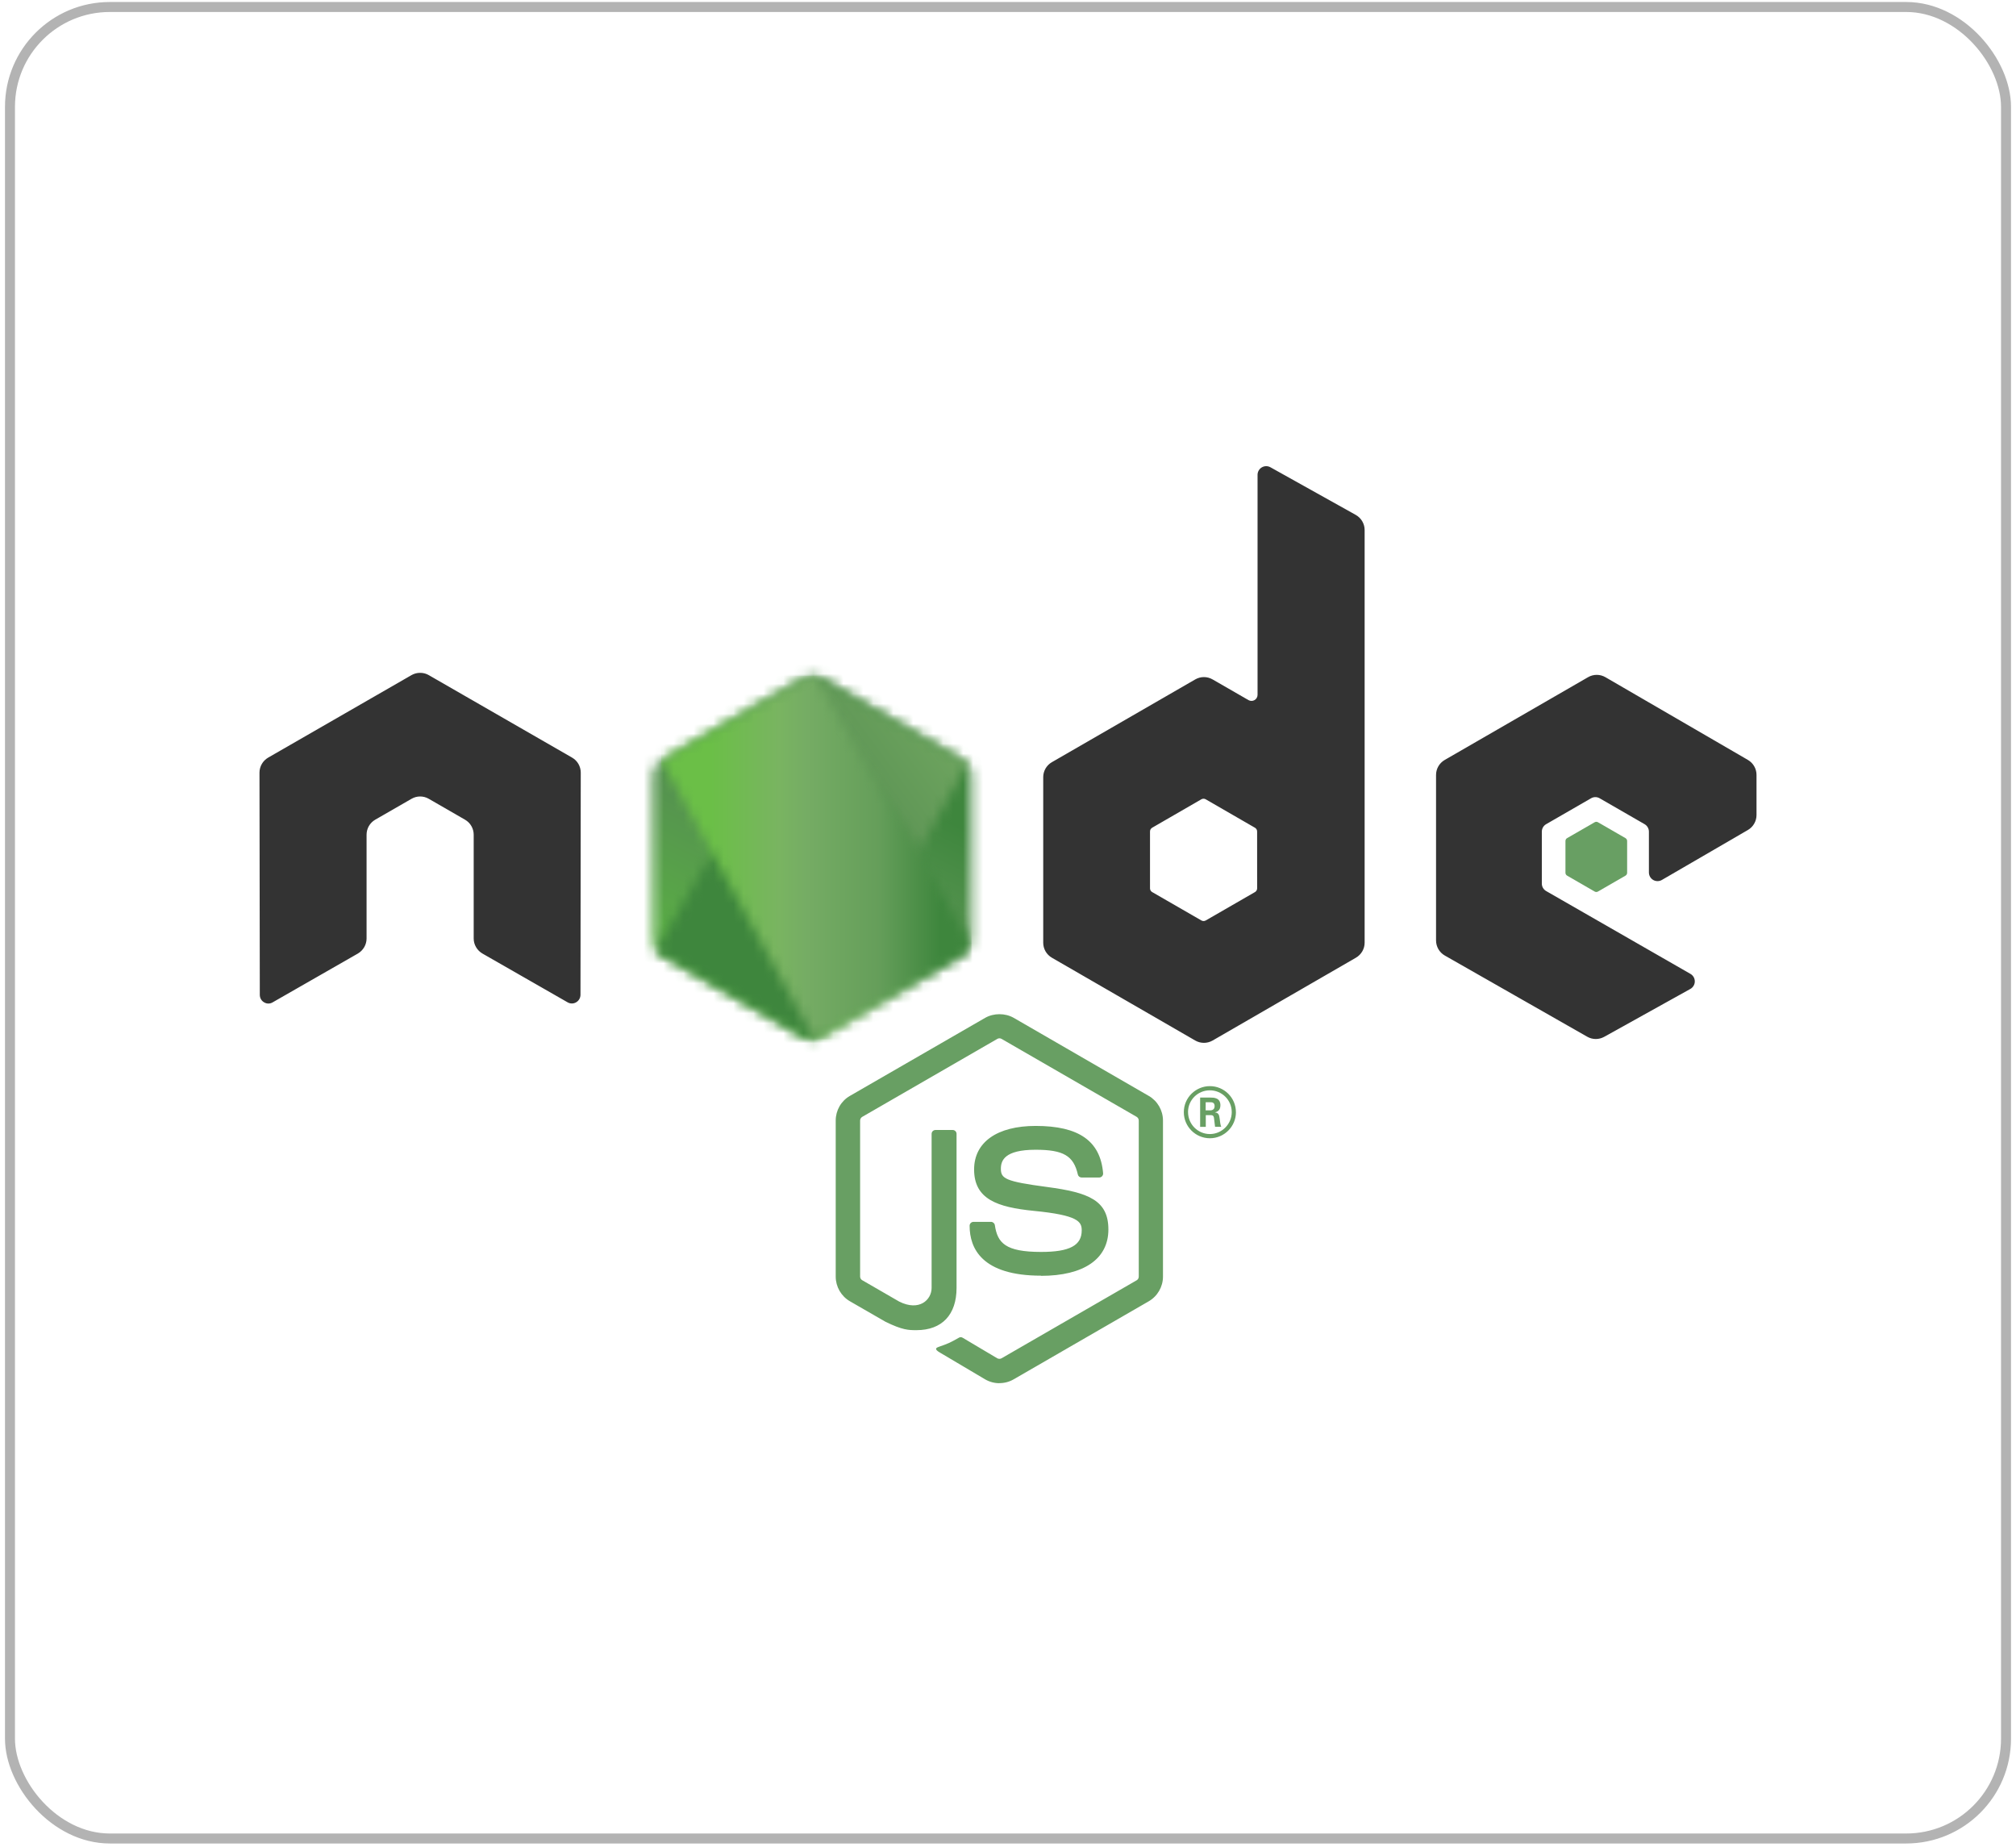 <svg xmlns="http://www.w3.org/2000/svg" width="202" height="185" viewBox="0 0 202 185" fill="none"><g clip-path="url(#clip0_574_1655)"><path d="M100.14 138.569C99.644 138.569 99.153 138.439 98.719 138.189L94.197 135.511C93.521 135.134 93.851 135 94.073 134.923C94.974 134.608 95.157 134.537 96.118 133.991C96.219 133.933 96.351 133.953 96.455 134.014L99.929 136.076C100.054 136.144 100.232 136.144 100.349 136.076L113.895 128.257C114.021 128.186 114.102 128.04 114.102 127.891V112.259C114.102 112.103 114.021 111.964 113.892 111.886L100.351 104.073C100.226 103.999 100.06 103.999 99.934 104.073L86.396 111.886C86.265 111.961 86.182 112.106 86.182 112.256V127.887C86.182 128.036 86.263 128.179 86.392 128.25L90.101 130.393C92.115 131.4 93.346 130.213 93.346 129.02V113.592C93.346 113.371 93.519 113.202 93.74 113.202H95.456C95.669 113.202 95.845 113.371 95.845 113.592V129.027C95.845 131.712 94.381 133.255 91.834 133.255C91.051 133.255 90.434 133.255 88.711 132.407L85.158 130.359C84.279 129.85 83.737 128.901 83.737 127.887V112.256C83.737 111.238 84.279 110.289 85.158 109.787L98.718 101.964C99.575 101.48 100.715 101.48 101.566 101.964L115.109 109.79C115.983 110.296 116.529 111.242 116.529 112.259V127.891C116.529 128.904 115.983 129.85 115.109 130.359L101.566 138.182C101.132 138.433 100.64 138.562 100.138 138.562" fill="#689F63"></path><path d="M104.324 127.797C98.397 127.797 97.154 125.077 97.154 122.795C97.154 122.578 97.329 122.405 97.547 122.405H99.296C99.49 122.405 99.652 122.545 99.683 122.736C99.947 124.519 100.734 125.418 104.318 125.418C107.173 125.418 108.387 124.773 108.387 123.259C108.387 122.388 108.041 121.74 103.606 121.306C99.897 120.94 97.604 120.123 97.604 117.156C97.604 114.423 99.91 112.795 103.772 112.795C108.109 112.795 110.259 114.301 110.53 117.536C110.54 117.648 110.5 117.756 110.425 117.837C110.35 117.915 110.245 117.963 110.137 117.963H108.377C108.194 117.963 108.034 117.834 107.997 117.658C107.573 115.783 106.549 115.182 103.765 115.182C100.649 115.182 100.286 116.268 100.286 117.081C100.286 118.068 100.714 118.356 104.918 118.912C109.082 119.465 111.059 120.245 111.059 123.171C111.059 126.121 108.597 127.813 104.305 127.813M120.804 111.236H121.259C121.632 111.236 121.703 110.974 121.703 110.822C121.703 110.422 121.428 110.422 121.276 110.422H120.808L120.804 111.236ZM120.252 109.954H121.259C121.604 109.954 122.283 109.954 122.283 110.727C122.283 111.266 121.937 111.378 121.73 111.446C122.133 111.473 122.161 111.737 122.215 112.11C122.242 112.344 122.286 112.748 122.367 112.884H121.747C121.73 112.748 121.635 112.002 121.635 111.961C121.594 111.795 121.537 111.714 121.33 111.714H120.818V112.887H120.252V109.954ZM119.041 111.412C119.041 112.626 120.021 113.609 121.225 113.609C122.439 113.609 123.419 112.605 123.419 111.412C123.419 110.195 122.425 109.228 121.221 109.228C120.035 109.228 119.038 110.181 119.038 111.408M123.839 111.419C123.839 112.856 122.662 114.03 121.228 114.03C119.804 114.03 118.617 112.87 118.617 111.419C118.617 109.94 119.831 108.808 121.228 108.808C122.635 108.808 123.836 109.944 123.836 111.419" fill="#689F63"></path><path fill-rule="evenodd" clip-rule="evenodd" d="M58.191 77.405C58.191 76.781 57.862 76.208 57.324 75.898L42.962 67.634C42.719 67.492 42.447 67.417 42.172 67.407H42.024C41.748 67.417 41.477 67.492 41.23 67.634L26.869 75.898C26.334 76.21 26 76.783 26 77.407L26.032 99.664C26.032 99.973 26.191 100.261 26.462 100.413C26.727 100.576 27.059 100.576 27.323 100.413L35.861 95.524C36.401 95.203 36.73 94.636 36.73 94.018V83.62C36.73 83 37.059 82.427 37.596 82.118L41.231 80.025C41.501 79.869 41.797 79.791 42.099 79.791C42.396 79.791 42.699 79.868 42.962 80.024L46.595 82.117C47.133 82.426 47.463 82.999 47.463 83.619V94.017C47.463 94.634 47.796 95.203 48.333 95.522L56.865 100.408C57.133 100.568 57.467 100.568 57.733 100.408C57.996 100.256 58.163 99.968 58.163 99.659L58.191 77.405ZM125.963 88.993C125.963 89.148 125.88 89.292 125.746 89.368L120.813 92.212C120.679 92.289 120.513 92.289 120.38 92.212L115.446 89.368C115.31 89.291 115.229 89.148 115.229 88.993V83.298C115.229 83.143 115.31 83 115.443 82.922L120.373 80.073C120.509 79.996 120.675 79.996 120.81 80.073L125.744 82.922C125.88 83 125.961 83.143 125.961 83.298L125.963 88.993ZM127.295 46.811C127.026 46.661 126.698 46.665 126.433 46.82C126.168 46.976 126.005 47.261 126.005 47.569V69.61C126.005 69.827 125.889 70.027 125.702 70.135C125.515 70.244 125.283 70.244 125.095 70.135L121.497 68.063C120.961 67.753 120.301 67.753 119.764 68.063L105.397 76.355C104.86 76.663 104.529 77.236 104.529 77.854V94.441C104.529 95.062 104.86 95.632 105.397 95.944L119.764 104.241C120.3 104.549 120.961 104.549 121.499 104.241L135.866 95.94C136.401 95.628 136.734 95.059 136.734 94.438V53.097C136.734 52.468 136.391 51.889 135.842 51.581L127.295 46.811ZM175.137 83.148C175.671 82.838 176 82.266 176 81.649V77.629C176 77.01 175.671 76.44 175.136 76.128L160.861 67.841C160.322 67.529 159.66 67.529 159.121 67.841L144.758 76.132C144.219 76.444 143.89 77.013 143.89 77.634V94.215C143.89 94.839 144.225 95.415 144.764 95.724L159.036 103.858C159.562 104.16 160.206 104.164 160.739 103.869L169.372 99.071C169.643 98.918 169.816 98.63 169.816 98.318C169.816 98.006 169.65 97.714 169.378 97.562L154.927 89.268C154.655 89.115 154.489 88.827 154.489 88.518V83.317C154.489 83.006 154.652 82.72 154.923 82.565L159.42 79.972C159.687 79.816 160.016 79.816 160.284 79.972L164.784 82.565C165.052 82.718 165.218 83.006 165.218 83.315V87.404C165.218 87.713 165.384 88.001 165.652 88.157C165.92 88.309 166.252 88.309 166.52 88.153L175.137 83.148Z" fill="#333333"></path><path fill-rule="evenodd" clip-rule="evenodd" d="M159.781 82.373C159.882 82.313 160.01 82.313 160.113 82.373L162.87 83.963C162.973 84.023 163.036 84.132 163.036 84.251V87.435C163.036 87.554 162.973 87.664 162.87 87.723L160.113 89.314C160.01 89.374 159.882 89.374 159.781 89.314L157.025 87.723C156.92 87.664 156.856 87.554 156.856 87.435V84.251C156.856 84.132 156.917 84.023 157.022 83.963L159.781 82.373Z" fill="#689F63"></path><mask id="mask0_574_1655" style="mask-type:luminance" maskUnits="userSpaceOnUse" x="65" y="67" width="33" height="38"><path d="M80.498 67.924L66.212 76.169C65.677 76.478 65.349 77.048 65.349 77.663V94.166C65.349 94.782 65.677 95.351 66.212 95.66L80.499 103.912C81.032 104.219 81.691 104.219 82.224 103.912L96.509 95.66C97.041 95.351 97.37 94.782 97.37 94.166V77.663C97.37 77.048 97.041 76.478 96.505 76.169L82.223 67.924C81.955 67.77 81.657 67.693 81.358 67.693C81.06 67.693 80.762 67.77 80.494 67.924" fill="white"></path></mask><g mask="url(#mask0_574_1655)"><path d="M111.806 74.769L71.552 55.038L50.912 97.143L91.165 116.876L111.806 74.769Z" fill="url(#paint0_linear_574_1655)"></path></g><mask id="mask1_574_1655" style="mask-type:luminance" maskUnits="userSpaceOnUse" x="65" y="67" width="32" height="38"><path d="M65.704 95.214C65.841 95.391 66.012 95.545 66.213 95.66L78.467 102.738L80.508 103.911C80.814 104.088 81.162 104.162 81.503 104.137C81.617 104.128 81.731 104.106 81.842 104.075L96.909 76.487C96.794 76.362 96.659 76.257 96.508 76.168L87.154 70.767L82.209 67.922C82.069 67.841 81.917 67.783 81.762 67.742L65.704 95.214Z" fill="white"></path></mask><g mask="url(#mask1_574_1655)"><path d="M48.299 80.605L76.723 119.075L114.313 91.302L85.888 52.834L48.299 80.605Z" fill="url(#paint1_linear_574_1655)"></path></g><mask id="mask2_574_1655" style="mask-type:luminance" maskUnits="userSpaceOnUse" x="66" y="67" width="32" height="38"><path d="M81.189 67.703C80.949 67.727 80.715 67.801 80.499 67.924L66.254 76.146L81.614 104.123C81.828 104.093 82.038 104.022 82.228 103.912L96.514 95.66C96.954 95.404 97.256 94.972 97.348 94.481L81.689 67.731C81.574 67.708 81.458 67.696 81.34 67.696C81.292 67.696 81.245 67.699 81.197 67.703" fill="white"></path></mask><g mask="url(#mask2_574_1655)"><path d="M66.254 67.696V104.124H97.342V67.696H66.254Z" fill="url(#paint2_linear_574_1655)"></path></g></g><rect x="1" y="0.701" width="200" height="183.479" rx="10" stroke="black" stroke-opacity="0.3"></rect><defs><linearGradient id="paint0_linear_574_1655" x1="91.667" y1="64.873" x2="71.028" y2="106.975" gradientUnits="userSpaceOnUse"><stop offset="0.3" stop-color="#3E863D"></stop><stop offset="0.5" stop-color="#55934F"></stop><stop offset="0.8" stop-color="#5AAD45"></stop></linearGradient><linearGradient id="paint1_linear_574_1655" x1="62.681" y1="100.061" x2="100.273" y2="72.285" gradientUnits="userSpaceOnUse"><stop offset="0.57" stop-color="#3E863D"></stop><stop offset="0.72" stop-color="#619857"></stop><stop offset="1" stop-color="#76AC64"></stop></linearGradient><linearGradient id="paint2_linear_574_1655" x1="66.264" y1="85.911" x2="97.348" y2="85.911" gradientUnits="userSpaceOnUse"><stop offset="0.16" stop-color="#6BBF47"></stop><stop offset="0.38" stop-color="#79B461"></stop><stop offset="0.47" stop-color="#75AC64"></stop><stop offset="0.7" stop-color="#659E5A"></stop><stop offset="0.9" stop-color="#3E863D"></stop></linearGradient><clipPath id="clip0_574_1655"><rect width="150" height="91.867" fill="white" transform="translate(26 46.701)"></rect></clipPath></defs></svg>